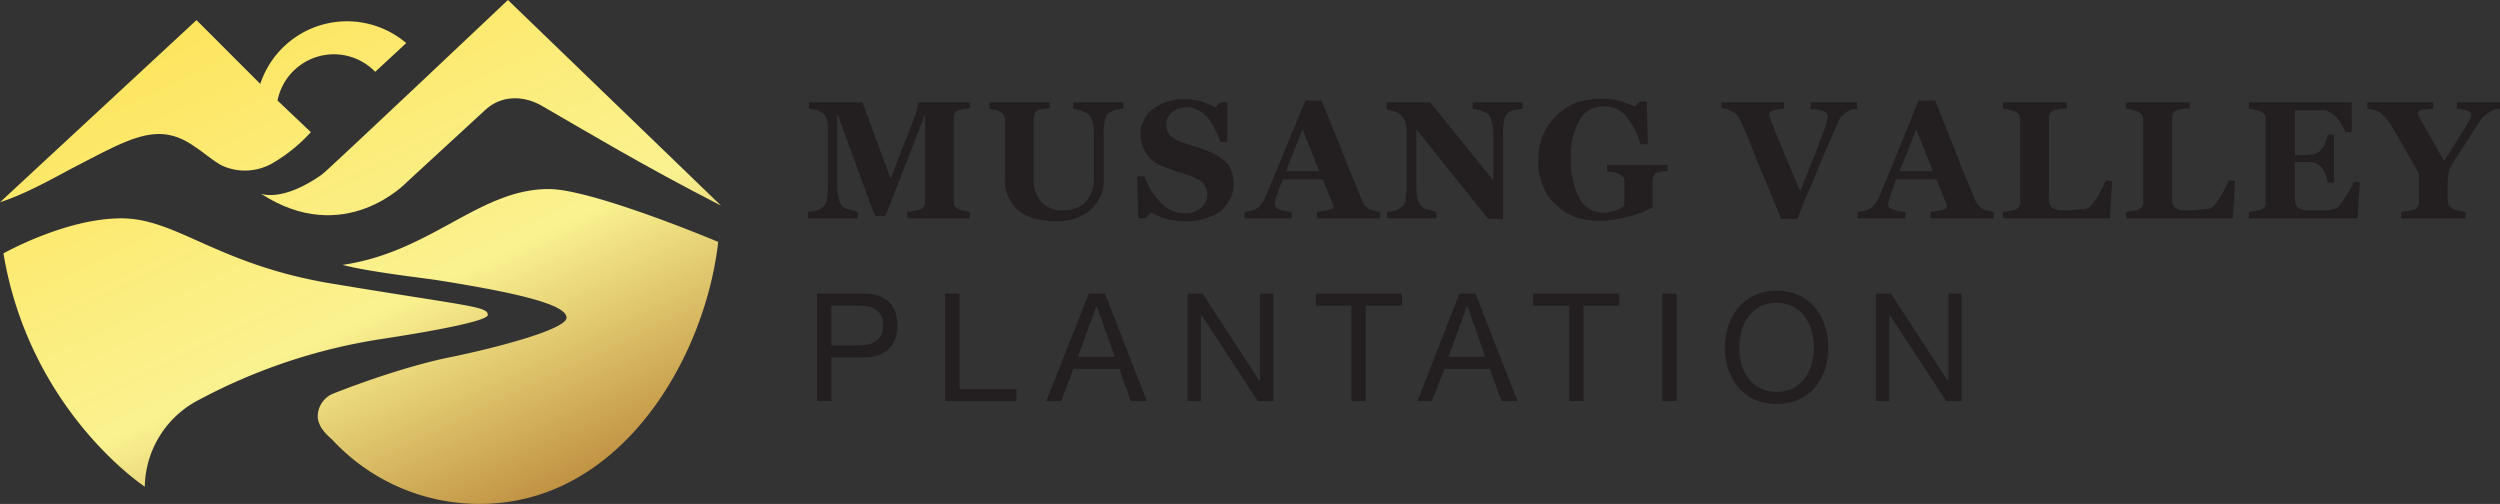 <svg xmlns="http://www.w3.org/2000/svg" xmlns:xlink="http://www.w3.org/1999/xlink" viewBox="0 0 435.1 87.7"><rect x="0" y="0" width="435.1" height="87.7" fill="#333333" stroke="none"/><defs><style>.cls-1{fill:#231f20;}.cls-2{fill:url(#linear-gradient);}.cls-3{fill:url(#linear-gradient-2);}.cls-4{fill:url(#linear-gradient-3);}.cls-5{fill:url(#linear-gradient-4);}</style><linearGradient id="linear-gradient" x1="77.28" y1="109.39" x2="3.41" y2="-45.73" gradientUnits="userSpaceOnUse"><stop offset="0" stop-color="#d59b29"/><stop offset="0" stop-color="#ae732a"/><stop offset="0.32" stop-color="#faf290"/><stop offset="0.68" stop-color="#fee45c"/><stop offset="1" stop-color="#feef7c"/></linearGradient><linearGradient id="linear-gradient-2" x1="112.9" y1="92.43" x2="39.03" y2="-62.69" xlink:href="#linear-gradient"/><linearGradient id="linear-gradient-3" x1="71.33" y1="112.23" x2="-2.54" y2="-42.9" xlink:href="#linear-gradient"/><linearGradient id="linear-gradient-4" x1="107.86" y1="94.83" x2="34" y2="-60.3" xlink:href="#linear-gradient"/></defs><title>Asset 13</title><g id="Layer_2" data-name="Layer 2"><g id="Layer_1-2" data-name="Layer 1"><path class="cls-1" d="M168.8,38H157.9V36.9l1.2-.2.9-.2a1.2,1.2,0,0,0,.8-.6,2,2,0,0,0,.2-.9V19.9l-6.9,17.7h-1.8a18.7,18.7,0,0,0-.7-1.8l-.8-2.2-5.1-13.9V32a8.8,8.8,0,0,0,.3,2.6,2.6,2.6,0,0,0,.7,1.4,3.2,3.2,0,0,0,1.3.5l1.3.4V38h-8.7V36.9l1.2-.2a2.6,2.6,0,0,0,1.3-.6c.4-.2.6-.7.8-1.3a16.5,16.5,0,0,0,.2-2.7v-10a3.3,3.3,0,0,0-.3-1.5,1.3,1.3,0,0,0-.7-.9,2.4,2.4,0,0,0-1.1-.6l-1.2-.2V17.8h9.3L155,31.1l4.2-10.8a5.7,5.7,0,0,0,.4-1.4,3.1,3.1,0,0,0,.2-1.1h9v1.1h-1l-.9.3a1.6,1.6,0,0,0-.8.5,2.8,2.8,0,0,0-.1.9V35a2.8,2.8,0,0,0,.1.9l.8.6.9.2,1,.2Z"/><path class="cls-1" d="M195.5,18.9l-1.2.2-1.3.5a2.3,2.3,0,0,0-.7,1.3,10.6,10.6,0,0,0-.2,2.8v7.5a6.7,6.7,0,0,1-2.3,5.3,8.8,8.8,0,0,1-5.9,2c-2.9,0-5.1-.6-6.7-1.9a6.8,6.8,0,0,1-2.3-5.4V20.8a1.9,1.9,0,0,0-.2-.8,1.7,1.7,0,0,0-.8-.6,1.2,1.2,0,0,0-.9-.3l-.8-.2V17.8h10.5v1.1h-.9l-1,.2c-.3.2-.6.3-.7.6a2.9,2.9,0,0,0-.2.9V30.9a5.8,5.8,0,0,0,1.4,4.3,4.9,4.9,0,0,0,3.8,1.4,5.3,5.3,0,0,0,3.9-1.5,6.4,6.4,0,0,0,1.4-4.4V23.8a9.1,9.1,0,0,0-.3-2.7,2.4,2.4,0,0,0-.8-1.3l-1.2-.6-1.3-.3V17.8h8.7Z"/><path class="cls-1" d="M206.5,38.5a12.9,12.9,0,0,1-3.5-.4,16.9,16.9,0,0,1-2.7-1.1l-1,1h-1.2l-.2-7.3h1.3a13.8,13.8,0,0,0,1,2.2,9.5,9.5,0,0,0,1.5,2,7,7,0,0,0,1.9,1.6,5.1,5.1,0,0,0,2.5.6,4,4,0,0,0,3-1,2.9,2.9,0,0,0,1-2.3,2.8,2.8,0,0,0-.8-2,6.6,6.6,0,0,0-2.8-1.4l-2.1-.7-1.9-.7a5.5,5.5,0,0,1-3-2.3,5.7,5.7,0,0,1-1-3.4,4.2,4.2,0,0,1,.5-2.2,4.8,4.8,0,0,1,1.5-2,6.8,6.8,0,0,1,2.4-1.3,8,8,0,0,1,3.2-.5,10.6,10.6,0,0,1,3.1.4,13,13,0,0,1,2.3,1l.9-.9h1.2v6.9h-1.2a22.9,22.9,0,0,0-1-2.3,10.5,10.5,0,0,0-1.2-1.9,4.8,4.8,0,0,0-1.6-1.3,3.8,3.8,0,0,0-2.2-.5,3.7,3.7,0,0,0-2.5.9,2.6,2.6,0,0,0-.9,2.1,2.4,2.4,0,0,0,.8,2,7.8,7.8,0,0,0,2.6,1.3l2.2.7,1.9.7a8.6,8.6,0,0,1,3.2,2.2,5.8,5.8,0,0,1,1,3.5,5.4,5.4,0,0,1-.6,2.5,6.5,6.5,0,0,1-1.6,2.1,8.4,8.4,0,0,1-2.7,1.3A8.7,8.7,0,0,1,206.5,38.5Z"/><path class="cls-1" d="M240.2,38h-11V36.9l1.8-.3c.7-.2,1.1-.3,1.1-.6a.3.3,0,0,0-.1-.2.8.8,0,0,0-.1-.4l-1.7-4.2h-6.9l-.6,1.4c-.2.5-.3,1-.5,1.4a3.6,3.6,0,0,0-.3,1.1v.5a.9.9,0,0,0,.6.8,8.9,8.9,0,0,0,2.3.5V38h-8.2V36.9l1-.2,1-.3c.3-.3.7-.5.9-.9a4.1,4.1,0,0,0,.7-1.1l3.3-8,3.7-8.9H230c1.9,4.6,3.3,8.2,4.4,10.9s1.9,4.8,2.7,6.5a2,2,0,0,0,.4.8l.8.7,1,.3.9.2Zm-10.6-8.2-2.9-7.3-2.9,7.3Z"/><path class="cls-1" d="M265,18.9l-1.1.2a3.4,3.4,0,0,0-1.4.5,2.3,2.3,0,0,0-.7,1.3,11,11,0,0,0-.2,2.8V38.1H259L246.5,22.5V32a16.1,16.1,0,0,0,.2,2.6,2.7,2.7,0,0,0,.8,1.4,2.3,2.3,0,0,0,1.2.5l1.3.4V38h-8.6V36.9l1.2-.2a3.4,3.4,0,0,0,1.2-.6,1.5,1.5,0,0,0,.8-1.2,16,16,0,0,0,.2-2.8V22.6a6.8,6.8,0,0,0-.2-1.4,4.1,4.1,0,0,0-.7-1.1,4.1,4.1,0,0,0-1.1-.7l-1.5-.4V17.8h7.6l11,13.6V23.8a9.1,9.1,0,0,0-.3-2.7,2.3,2.3,0,0,0-.7-1.3l-1.2-.6-1.4-.3V17.8H265Z"/><path class="cls-1" d="M290.2,29.8h-.8l-.9.2a.9.9,0,0,0-.7.6,1.5,1.5,0,0,0-.2.9v4.6a18.5,18.5,0,0,1-4.2,1.6,18.9,18.9,0,0,1-5.1.7,14,14,0,0,1-4.1-.6,9.3,9.3,0,0,1-3.3-2.1,7.5,7.5,0,0,1-2.3-3.2,10.6,10.6,0,0,1-.9-4.5,12.3,12.3,0,0,1,.8-4.4,8.9,8.9,0,0,1,2.3-3.4,9.7,9.7,0,0,1,3.5-2.3,13.5,13.5,0,0,1,4.6-.7,10.8,10.8,0,0,1,3.2.4l2.4.9.9-.8h1.2l.2,7.4h-1.3a13.7,13.7,0,0,0-2.6-5,5.1,5.1,0,0,0-3.8-1.6,4.7,4.7,0,0,0-4.2,2.4,12.4,12.4,0,0,0-1.5,6.6,13.7,13.7,0,0,0,1.5,7,4.5,4.5,0,0,0,4.1,2.5,5.1,5.1,0,0,0,2.2-.4,2.7,2.7,0,0,0,1.5-.9V31.7a1.9,1.9,0,0,0-.1-.8l-.8-.6a2.9,2.9,0,0,0-1-.3l-1.1-.2V28.7h10.5Z"/><path class="cls-1" d="M323.2,19h-.8l-.9.4-1,.8a3.6,3.6,0,0,0-.6,1.1l-1.3,2.9-1.8,4.2c-.6,1.5-1.2,3.1-2,4.8s-1.3,3.3-2,4.9H310l-4.1-9.9c-1.3-3.4-2.3-5.7-2.9-7a5.4,5.4,0,0,0-.6-1.1,2.9,2.9,0,0,0-1-.7l-.8-.4-1-.2V17.8h10.9v1.1a7,7,0,0,0-2.1.4c-.3.1-.5.3-.5.5v.3l.2.5c.3.8.8,2.2,1.6,4.1l3.6,8.6c.9-2.3,1.7-4.3,2.4-5.9l1.6-4.4a5.8,5.8,0,0,0,.6-1.7,2.8,2.8,0,0,0,.2-1.1.9.9,0,0,0-.6-.8,5.7,5.7,0,0,0-2.4-.4V17.8h8.1Z"/><path class="cls-1" d="M347,38H336V36.9l1.8-.3c.7-.2,1-.3,1-.6v-.2a.8.8,0,0,0-.1-.4L337,31.2h-7c-.2.4-.3.9-.5,1.4A12.1,12.1,0,0,0,329,34a3.6,3.6,0,0,0-.3,1.1,1.3,1.3,0,0,0-.1.5c0,.3.2.6.7.8a8,8,0,0,0,2.3.5V38h-8.3V36.9l1.1-.2.9-.3a4.3,4.3,0,0,0,1-.9,4.1,4.1,0,0,0,.7-1.1l3.3-8,3.6-8.9h2.9c1.8,4.6,3.3,8.2,4.3,10.9l2.7,6.5a2.2,2.2,0,0,0,.5.8,2.9,2.9,0,0,0,.8.7l.9.3,1,.2Zm-10.6-8.2-2.9-7.3-2.9,7.3Z"/><path class="cls-1" d="M367.6,31.5l-.4,6.5H348.6V36.9l1.2-.2.9-.2a1.8,1.8,0,0,0,.7-.5,2,2,0,0,0,.2-.9V20.9a2,2,0,0,0-.2-.9,2.2,2.2,0,0,0-.7-.6l-1.1-.3-1-.2V17.8h11.1v1.1h-1.1l-1.1.3a1.3,1.3,0,0,0-.7.5,2.9,2.9,0,0,0-.2.9V34a6.6,6.6,0,0,0,.1,1.5,1.3,1.3,0,0,0,.5.7l1.1.4h1.8l2.2-.2a2.1,2.1,0,0,0,1.5-.5,9.5,9.5,0,0,0,1.5-2.1,26.7,26.7,0,0,0,1.2-2.4Z"/><path class="cls-1" d="M389,31.5l-.4,6.5H370V36.9l1.2-.2a1.3,1.3,0,0,0,.8-.2,1.6,1.6,0,0,0,.8-.5,2,2,0,0,0,.2-.9V20.9a2,2,0,0,0-.2-.9,1.8,1.8,0,0,0-.8-.6l-1-.3-1-.2V17.8h11.1v1.1H380l-1.1.3a1,1,0,0,0-.7.5,2.9,2.9,0,0,0-.2.9V34a6.6,6.6,0,0,0,.1,1.5,1.3,1.3,0,0,0,.5.7l1,.4h1.9l2.2-.2a2.1,2.1,0,0,0,1.5-.5,9.5,9.5,0,0,0,1.5-2.1,26.7,26.7,0,0,0,1.2-2.4Z"/><path class="cls-1" d="M409.3,23h-1.1a10,10,0,0,0-1.4-2.4,5.6,5.6,0,0,0-2-1.4h-5.4v7.8h2.1l1.4-.2A2.6,2.6,0,0,0,404,26a2.2,2.2,0,0,0,.7-1.2,4.3,4.3,0,0,0,.4-1.4h1.1v8.4h-1.1a5.6,5.6,0,0,0-.4-1.5,3.1,3.1,0,0,0-.7-1.2,1.6,1.6,0,0,0-1.1-.7,3.2,3.2,0,0,0-1.4-.2h-2.1V34a5.3,5.3,0,0,0,.1,1.4,1.6,1.6,0,0,0,.5.8l1,.4h4.1l1.1-.2a2.9,2.9,0,0,0,.8-.4,19.9,19.9,0,0,0,1.5-2.2,7.1,7.1,0,0,0,1.1-2.1h1.1l-.4,6.3H391.4V36.9l1.1-.2.9-.2a1.6,1.6,0,0,0,.8-.5,2.8,2.8,0,0,0,.1-.9V20.9a2.2,2.2,0,0,0-.1-.9,1.8,1.8,0,0,0-.8-.6l-1-.3-1-.2V17.8h17.9Z"/><path class="cls-1" d="M435.1,18.9l-1,.2-.8.4-1.1.8-.9,1.2-1.9,3-2.2,3.4a8.9,8.9,0,0,0-1,1.9A10.2,10.2,0,0,0,426,32v2.9a2.9,2.9,0,0,0,.2.9l.8.6,1,.3,1.1.2V38H417.9V36.9l1.1-.2,1.1-.2a1.1,1.1,0,0,0,.7-.6,2,2,0,0,0,.2-.9V30.7a3.5,3.5,0,0,0-.1-.6,2.5,2.5,0,0,0-.4-.7,4.1,4.1,0,0,0-.6-1.1l-2.1-3.7-1.9-3.2-1-1.2a3.5,3.5,0,0,0-1-.8,3.2,3.2,0,0,0-.9-.3l-1-.2V17.8h11.5v1.1l-2.1.2c-.4.2-.6.3-.6.5l.2.7c.2.3.4.8.8,1.4l1.4,2.5c.6,1.1,1.3,2.4,2.2,3.8l3.7-5.9a7.6,7.6,0,0,0,1-2.1.7.7,0,0,0-.6-.7,6.1,6.1,0,0,0-1.9-.4V17.8h7.5Z"/><path class="cls-1" d="M142.2,51.1h8.2c3.7,0,5.8,2,5.8,5.5s-2.1,5.6-5.8,5.6h-5.7v7.6h-2.5Zm2.5,9h4.9c2.8,0,4.1-1.3,4.1-3.5s-1.3-3.4-4.1-3.4h-4.9Z"/><path class="cls-1" d="M164.5,51.1H167V67.7h9.9v2.1H164.5Z"/><path class="cls-1" d="M189.5,51.1h2.8l7.3,18.7h-2.8l-2-5.6h-8l-2.1,5.6h-2.6Zm-1.9,11H194l-3.1-8.8h-.1Z"/><path class="cls-1" d="M206.7,51.1h2.6l9.9,15.2h.1V51.1h2.3V69.8h-2.7l-9.8-15H209v15h-2.3Z"/><path class="cls-1" d="M235.2,53.2H229V51.1h15v2.1h-6.3V69.8h-2.5Z"/><path class="cls-1" d="M254,51.1h2.8l7.3,18.7h-2.8l-2-5.6h-7.9l-2.2,5.6h-2.5Zm-1.9,11h6.4l-3.1-8.8h-.1Z"/><path class="cls-1" d="M273.1,53.2h-6.3V51.1h15v2.1h-6.2V69.8h-2.5Z"/><path class="cls-1" d="M289.3,51.1h2.5V69.8h-2.5Z"/><path class="cls-1" d="M309.2,50.6c6,0,9,4.7,9,9.9s-3,9.8-9,9.8-9-4.7-9-9.8S303.2,50.6,309.2,50.6Zm0,17.6c4.6,0,6.5-4,6.5-7.7s-1.9-7.8-6.5-7.8-6.5,4-6.5,7.8S304.6,68.2,309.2,68.2Z"/><path class="cls-1" d="M326.5,51.1h2.6L339,66.3h.1V51.1h2.3V69.8h-2.7l-9.8-15h-.1v15h-2.3Z"/><path class="cls-2" d="M34,25.6c1.4.9,3.1,2.4,4.6,3.2a9.6,9.6,0,0,0,9-.5A28,28,0,0,0,54.1,23l-5.8-5.5a10,10,0,0,1,17-5l5.4-5a15.9,15.9,0,0,0-25.4,7.1L34.2,3.5,0,35.2c4.6-1.5,9.1-4.1,12.9-6.1C22.8,24,27.6,21,34,25.6Z"/><path class="cls-3" d="M70.8,31.7,84.6,19c2.7-2.4,6.4-2.4,9.5-.7,8.5,4.9,17.6,10.4,31.4,17.5L88.4,0S57,29.7,56,30.4c-7,4.9-10.6,3.3-10.6,3.3C60,43.2,70.8,31.7,70.8,31.7Z"/><path class="cls-4" d="M84.9,54.8c0-1.5-3.4-1.5-26.9-5.4C37.8,46.1,30.8,38,21.1,38S.6,44.1.6,44.1C5.2,71.6,25.2,84.7,25.2,84.7a17.3,17.3,0,0,1,9.4-15.1A99.3,99.3,0,0,1,66.4,59C73,58,84.9,56,84.9,54.8Z"/><path class="cls-5" d="M59.6,46.1c4.6,1.2,13.4,2.2,16.1,2.6,17.3,2.7,22.9,4.7,22.9,6.6s-11.1,5-20.4,6.9S58,68.5,58,68.5a4.3,4.3,0,0,0-2.7,3.9c0,1.9,1.6,3.3,2.5,4.1A34.9,34.9,0,0,0,83.5,87.7c24.5,0,39.2-25.3,41.5-45.6,0,0-21.9-9.2-29.5-9.2C83.4,32.9,75,43.9,59.6,46.1Z"/></g></g></svg>
